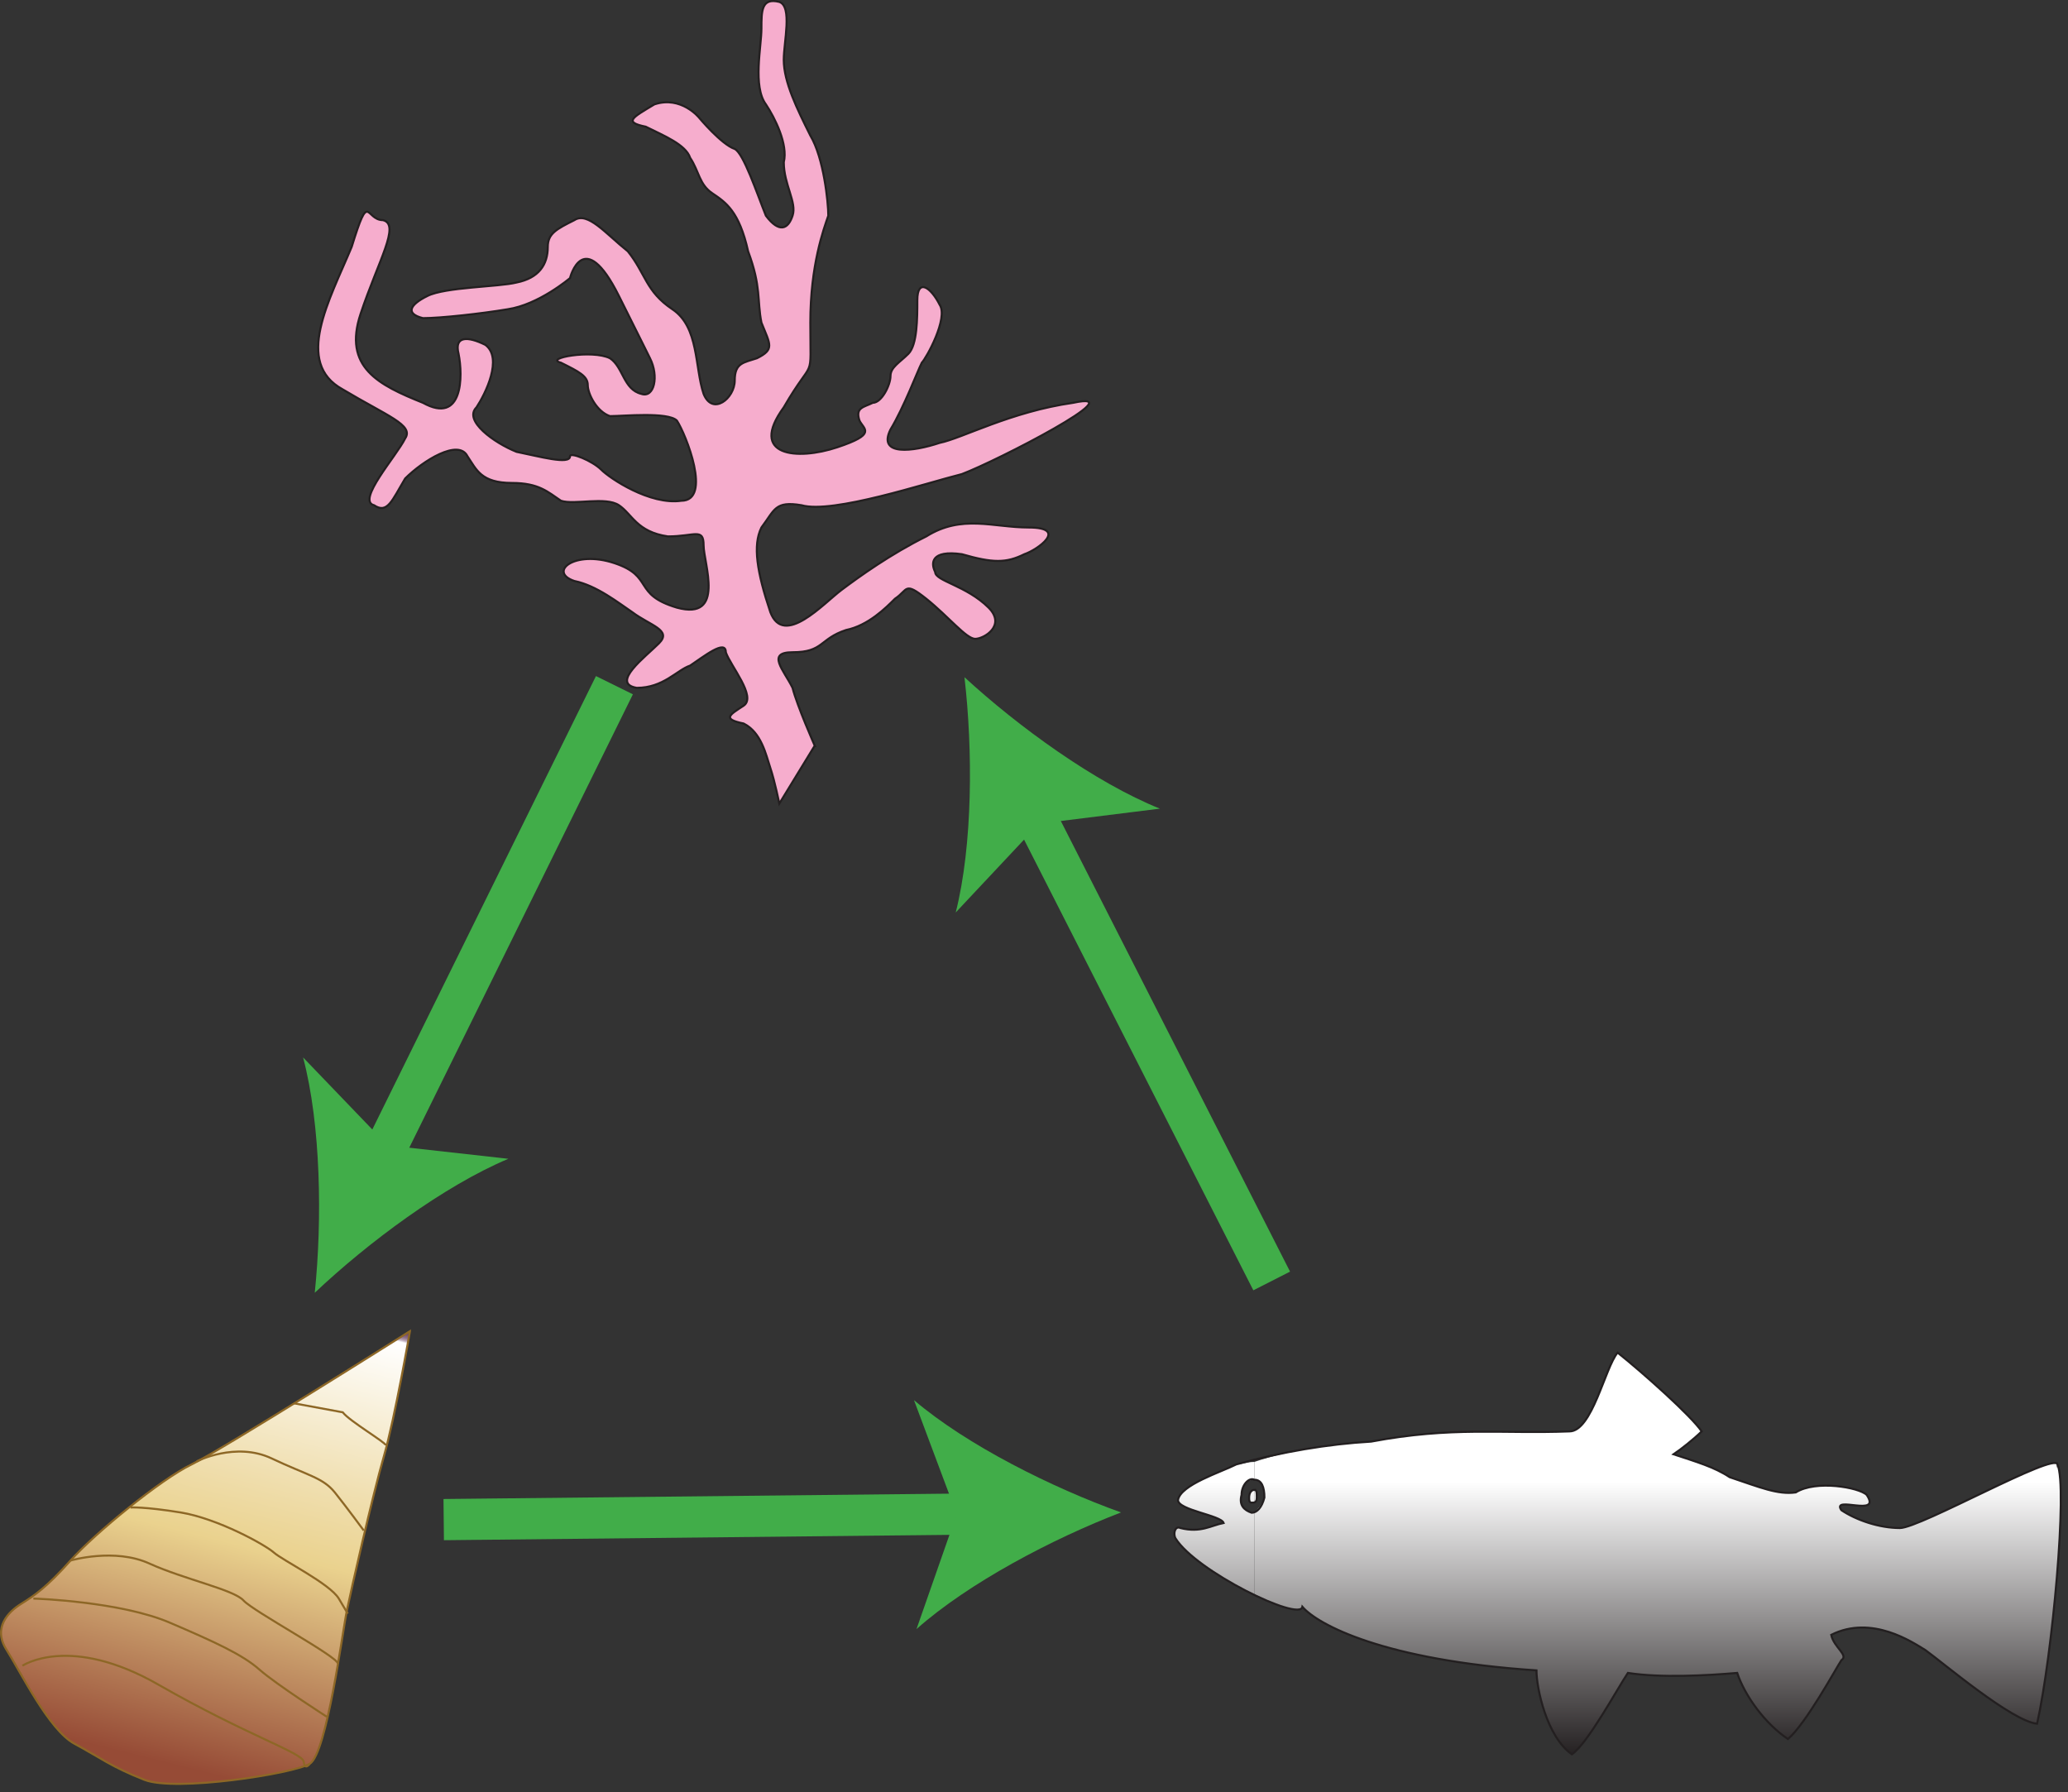 
        <svg xmlns:rdf="http://www.w3.org/1999/02/22-rdf-syntax-ns#" xmlns="http://www.w3.org/2000/svg" xmlns:cc="http://creativecommons.org/ns#" xmlns:xlink="http://www.w3.org/1999/xlink" xmlns:dc="http://purl.org/dc/elements/1.1/" x="0px" y="0px" width="502" height="435" viewBox="0 0 502 435" xml:space="preserve">
            <rect x="0" y="0" width="502" height="435" fill="#333333" stroke="none"/>
            <title>Food webs; grazing 1</title>
            <desc xmlns:ian_image_library="https://ian.umces.edu/media-library/">
                <ian_image_library:title>Food webs; grazing 1</ian_image_library:title>
                <ian_image_library:descr><p>Illustration of a food web involving grazing</p></ian_image_library:descr>
                <ian_image_library:scene>
                    <ian_image_library:contains>biological, process, food, web, grazing</ian_image_library:contains>
                    <ian_image_library:when>1999-01-01</ian_image_library:when>
                </ian_image_library:scene>
            </desc>
            
 <defs></defs>
 <linearGradient id="ian_symbols_c8e1c17e83ebc55465edb83dea300a9d" y2="359.64" gradientUnits="userSpaceOnUse" x2="402.36" y1="426.44" x1="402.36">
  <stop stop-color="#231F20" offset="0"/>
  <stop stop-color="#fff" offset="1"/>
 </linearGradient>
 <path d="m304.47 359.14c1.833 0 2.457 1.854 2.457 4.327-.624 1.834-1.85 3.06-2.457 3.688v19.753c6.172 3.081 11.075 4.936 11.683 3.081 3.71 4.317 19.774 12.963 56.818 15.425 0 4.328 2.462 16.054 8.592 20.371 3.773-2.483 11.107-16.043 13.602-19.753 8.006 1.247 19.135.629 26.533 0 1.854 5.564 6.779 12.334 12.322 16.043 4.371-3.709 11.727-17.269 12.963-19.123 1.876-1.227-1.823-3.092-2.463-6.162 9.882-4.946 19.753 1.823 22.845 3.688 4.307 3.092 21 17.28 27.13 17.888 3.709-16.641 7.451-57.372 4.946-62.947-.598-3.06-33.302 15.446-38.248 15.446-4.968 0-10.5-1.865-14.21-4.339-2.463-3.699 9.871 1.866 6.161-3.699-1.833-1.833-12.354-3.688-17.237-.607-4.37.607-8.645-1.226-16.043-3.699-3.709-2.462-8.016-3.698-13.612-5.554 1.854-1.247 4.936-3.698 6.822-5.554-2.463-3.699-14.21-14.188-20.403-19.124-3.092 3.71-6.172 19.124-11.705 19.124-16.672.629-28.376-1.236-48.124 2.474-9.247.607-19.15 1.833-28.371 4.936v4.3zm0 5.57v-3.103c.607 0 .607.618.607 1.865-.01.60-.61 1.23-.61 1.23z" fill="url(#ian_symbols_c8e1c17e83ebc55465edb83dea300a9d)"/>
 <linearGradient id="ian_symbols_7cf5de62e46474d46ded7948f186f62d" y2="359.63" gradientUnits="userSpaceOnUse" x2="294.77" y1="426.44" x1="294.77">
  <stop stop-color="#231F20" offset="0"/>
  <stop stop-color="#fff" offset="1"/>
 </linearGradient>
 <path d="m304.47 367.16h-.629c-1.855-.629-3.134-1.854-2.452-4.328 0-2.462 1.226-3.688 3.081-3.688v-4.317c-1.855 0-3.081.597-4.365.597-3.684 1.876-13.555 4.946-14.151 8.656 0 2.451 10.468 3.698 11.076 5.564-3.092.597-5.549 2.462-10.479 1.226-1.226-.629-1.854 1.236-1.226 2.463 2.452 4.316 11.097 9.871 19.146 13.58v-19.75zm0-5.55v3.103h-.629c-.618 0-.618-.629-.618-1.237 0-1.25.62-1.86 1.25-1.86z" fill="url(#ian_symbols_7cf5de62e46474d46ded7948f186f62d)"/>
 <path stroke="#231F20" stroke-width=".5" d="m304.47 359.14c1.833 0 2.457 1.854 2.457 4.327-.624 2.463-1.85 3.688-3.086 3.688-1.855-.629-3.134-1.854-2.452-4.328-.01-2.46 1.83-4.31 3.08-3.69zm0 2.47c.607 0 .607.618.607 1.865 0 1.237-.607 1.237-1.236 1.237-.618 0-.618-.629-.618-1.237 0-1.26.62-1.87 1.25-1.87zm194.97-6.19c-.598-3.06-33.302 15.446-38.248 15.446-4.968 0-10.5-1.865-14.21-4.339-2.463-3.699 9.871 1.866 6.161-3.699-1.833-1.833-12.354-3.688-17.237-.607-4.37.607-8.645-1.226-16.043-3.699-3.709-2.462-8.016-3.698-13.612-5.554 1.854-1.247 4.936-3.698 6.822-5.554-2.463-3.699-14.21-14.188-20.403-19.124-3.092 3.71-6.172 19.124-11.705 19.124-16.672.629-28.376-1.236-48.124 2.474-10.526.607-21.603 2.473-32.736 5.532-3.684 1.876-13.555 4.946-14.151 8.656 0 2.451 10.468 3.698 11.076 5.564-3.092.597-5.549 2.462-10.479 1.226-1.226-.629-1.854 1.236-1.226 2.463 4.936 8.016 30.221 20.371 30.828 16.661 3.71 4.317 19.774 12.963 56.818 15.425 0 4.328 2.462 16.054 8.592 20.371 3.773-2.483 11.107-16.043 13.602-19.753 8.006 1.247 19.135.629 26.533 0 1.854 5.564 6.779 12.334 12.322 16.043 4.371-3.709 11.727-17.269 12.963-19.123 1.876-1.227-1.823-3.092-2.463-6.162 9.882-4.946 19.753 1.823 22.845 3.688 4.307 3.092 21 17.28 27.13 17.888 3.71-16.65 7.45-57.38 4.95-62.96z" fill="none"/>
 <linearGradient id="ian_symbols_e33a1be79708d024452ab330115d82d2" y2="12859" gradientUnits="userSpaceOnUse" x2="-19770" gradientTransform="matrix(.033 0 0 .033 720.72 -112.23)" y1="16485" x1="-20674">
  <stop stop-color="#964B36" offset=".034"/>
  <stop stop-color="#EAD28E" offset=".486"/>
  <stop stop-color="#F0DFB0" offset=".638"/>
  <stop stop-color="#fff" offset=".949"/>
  <stop stop-color="#FAF9FA" offset=".95"/>
  <stop stop-color="#DAD0D9" offset=".952"/>
  <stop stop-color="#BDAABA" offset=".954"/>
  <stop stop-color="#A48A9F" offset=".957"/>
  <stop stop-color="#8E6E89" offset=".96"/>
  <stop stop-color="#7D5877" offset=".964"/>
  <stop stop-color="#70476A" offset=".968"/>
  <stop stop-color="#673C60" offset=".973"/>
  <stop stop-color="#61355B" offset=".98"/>
  <stop stop-color="#603359" offset="1"/>
 </linearGradient>
 <path stroke="#8D6726" stroke-width=".5" d="m99.512 323.09s-45.465 28.687-52.996 32.332c-7.558 3.646-23.569 16.778-29.39 23.324-5.857 6.566-8.794 8.507-11.907 10.468-3.166 1.93-7.046 5.82-3.656 11.161 3.4 5.352 10.34 19.529 16.501 22.834 6.343 3.421 8.986 5.617 17.014 8.772 7.537 2.932 35.988-1.46 40.092-3.891 4.168-2.431 8.027-32.545 9.029-37.182.938-4.627 6.3-28.175 8.981-37.438 2.66-9.21 6.332-30.37 6.332-30.37z" fill="url(#ian_symbols_e33a1be79708d024452ab330115d82d2)"/>
 <path stroke="#8D6726" stroke-width=".5" d="m5.443 404.29s11.449-7.771 33.057 4.616c21.607 12.376 34.964 16.501 35.242 18.708.234 2.185 1.428.479 1.428.479" fill="none"/>
 <path stroke="#8D6726" stroke-width=".5" d="m8.103 387.99c.741 0 21.176.746 33.083 5.831 10.958 4.69 17.717 7.781 21.832 11.438 4.168 3.646 16.32 11.417 16.32 11.417" fill="none"/>
 <path stroke="#8D6726" stroke-width=".5" d="m31.677 365.88s3.166-.245 12.163 1.205c9.019 1.481 20.403 7.781 22.631 9.722 2.164 1.94 13.581 7.537 15.771 11.183 2.18 3.656 2.18 3.656 2.18 3.656" fill="none"/>
 <path stroke="#8D6726" stroke-width=".5" d="m47.742 354.69s9.471-4.851 18.207-.715c8.741 4.147 12.397 4.627 15.329 8.251 2.921 3.656 7.025 9.242 7.025 9.242" fill="none"/>
 <path stroke="#8D6726" stroke-width=".5" d="m17.126 378.75s10.671-3.145 19.172.746c8.534 3.869 20.44 6.3 22.839 8.976 2.452 2.676 22.887 13.623 22.887 15.318" fill="none"/>
 <path stroke="#8D6726" stroke-width=".5" d="m71.29 340.58l11.907 2.196c1.716 2.206 10.468 7.313 10.468 8.026" fill="none"/>
 <path stroke="#231F20" stroke-width=".5" d="m197.78 181s-4.301-9.722-5.389-14.05c-2.132-4.328-6.47-8.646 0-8.646 7.569 0 6.481-3.251 12.984-5.394 5.405-1.098 9.711-5.426 11.875-7.59 3.256-2.153 2.174-4.307 7.601 0 5.415 4.338 9.7 9.732 11.875 9.732 2.164 0 7.558-3.241 3.251-7.569-5.426-5.383-12.962-6.47-12.962-8.645-1.087-2.153-1.087-5.405 6.481-4.328 7.526 2.175 10.788 2.175 15.158 0 3.22-1.077 10.777-6.481 1.056-6.481-8.688 0-16.214-3.241-24.859 2.164-8.688 4.317-16.214 9.722-20.553 12.974-4.338 3.24-14.039 14.05-17.301 5.404-3.251-9.732-4.307-16.214-2.164-20.542 3.251-4.317 3.251-6.492 9.732-5.405 7.59 2.164 30.285-5.405 38.93-7.558 8.613-3.251 42.149-20.552 27.001-17.301-15.137 2.153-27.001 8.645-32.396 9.722-6.513 2.175-15.158 3.251-11.939-3.241 3.262-5.394 6.513-14.06 7.601-16.213 1.087-1.087 6.502-10.82 4.338-14.071-2.175-4.307-5.426-6.471-5.426-1.087 0 4.339 0 10.831-2.169 12.995s-4.344 3.262-4.344 5.404c0 2.164-2.132 6.492-4.301 6.492-2.148 1.087-4.312 1.087-3.225 4.317 1.077 2.164 4.307 3.251-5.399 6.481-9.759 3.251-21.634 2.175-12.979-9.711 7.521-12.984 6.449-5.416 6.449-20.553 0-14.05 3.251-22.706 4.36-25.946 0-3.24-1.108-14.05-4.36-19.454-3.23-6.492-6.449-12.995-6.449-18.378 0-4.328 2.132-12.973-1.087-14.061-4.338-1.077-4.338 2.164-4.338 6.492 0 4.317-2.143 14.039 1.087 18.377 2.164 3.241 5.415 9.722 4.338 14.039 0 5.416 3.219 9.744 2.132 12.984-1.055 3.241-3.219 4.317-6.47 0-2.175-5.415-5.41-15.137-7.569-16.203-3.251-1.098-8.645-7.579-8.645-7.579s-4.339-5.405-10.852-3.241c-5.383 3.241-7.537 4.307-2.11 5.416 4.317 2.153 9.711 4.307 10.788 7.558 2.175 3.241 2.175 6.481 5.426 8.635 3.23 2.175 6.481 4.338 8.646 14.061 3.23 8.656 2.143 11.875 3.23 17.301 2.164 5.405 3.251 6.481-1.087 8.646-3.235 1.087-5.394 1.087-5.394 5.404 0 4.339-5.394 8.646-7.558 3.241-2.175-6.46-1.087-16.203-7.574-20.531-6.476-4.317-6.476-8.656-10.814-14.061-5.415-4.328-9.732-9.722-12.984-7.569-4.307 2.164-6.449 3.241-6.449 6.492 0 4.328-2.196 7.568-7.59 8.645-4.338 1.087-17.301 1.087-21.629 3.262-4.317 2.132-5.405 4.306-1.087 5.383 4.338 0 14.092-1.077 20.536-2.153 7.574-1.098 15.164-7.569 15.164-7.569s3.23-12.973 11.875 4.339c8.613 17.301 5.416 10.788 7.537 15.116 2.196 4.328 1.077 9.743-2.121 8.645-4.339-1.077-4.339-6.46-7.59-8.645-4.307-2.164-16.182 0-11.896 1.087 4.338 2.153 6.502 3.24 6.502 5.404 0 2.153 2.175 6.481 5.394 7.558 3.251 0 14.071-1.077 16.246 1.087 2.143 3.251 8.645 19.454 1.055 19.454-7.59 1.087-17.301-5.404-19.438-7.558-2.169-2.164-7.563-4.317-7.563-3.241 0 2.153-7.59 0-12.984-1.077-5.426-2.175-12.984-7.579-9.711-10.809 2.153-3.262 6.46-11.907 2.153-15.148-4.349-2.164-7.601-2.164-6.513 2.164 1.087 5.404 1.087 17.291-8.645 11.896-10.788-4.328-19.465-8.635-15.126-21.629 4.338-12.994 9.727-21.618 5.426-22.706-4.344 0-3.262-7.579-7.601 6.492-5.399 12.952-14.044 28.11-2.164 34.591 10.841 6.481 17.323 8.646 15.148 11.896-2.132 4.328-11.896 15.126-7.558 16.214 3.251 2.164 4.338-1.087 7.558-6.492 4.317-4.317 12.962-9.722 15.126-5.394 2.196 3.241 3.283 6.481 10.82 6.481 6.481 0 8.677 2.164 11.875 4.317 3.251 1.087 10.82-1.077 14.071 1.087 3.23 2.164 4.333 6.481 11.896 7.568 6.481 0 8.656-2.164 8.656 2.164s5.394 18.367-6.481 15.126c-10.841-3.241-5.458-7.568-15.159-10.798-9.732-3.251-16.182 2.153-9.732 4.328 5.426 1.087 10.82 5.394 14.05 7.558 4.307 3.241 9.749 4.339 6.502 7.558-3.229 3.251-11.907 9.732-5.399 10.82 6.486 0 9.738-4.328 12.957-5.405 3.262-2.164 8.656-6.492 8.656-3.241 1.077 3.241 7.558 10.82 4.323 12.973-3.246 2.153-5.41 3.23 0 4.328 4.323 2.164 5.41 7.558 6.487 10.798 1.087 3.241 2.174 8.646 2.174 8.646l8.59-14.05z" fill="#F6ADCD"/>
 <line y2="282.13" x1="149.15" x2="92.013" stroke="#41AD49" y1="166.3" stroke-width="10" fill="#41AD49"/>
 <path d="m76.407 313.76c1.823-17.61 1.503-40.731-2.835-57.116l20.494 21.331 29.341 3.272c-15.61 6.55-34.137 20.36-47.003 32.52z" fill="#41AD49"/>
 <line y2="367.45" x1="107.71" x2="236.86" stroke="#41AD49" y1="368.82" stroke-width="10" fill="#41AD49"/>
 <path d="m272.13 367.08c-16.523 6.332-37.011 17.077-49.654 28.313l9.754-27.886-10.367-27.685c12.91 10.99 33.6 21.28 50.27 27.26z" fill="#41AD49"/>
 <line y2="195.78" x1="308.7" x2="250.13" stroke="#41AD49" y1="310.9" stroke-width="10" fill="#41AD49"/>
 <path d="m234.12 164.36c13.016 11.981 31.703 25.583 47.437 31.905l-29.347 3.656-20.211 21.543c4.15-16.4 4.17-39.53 2.12-57.1z" fill="#41AD49"/>
</svg>
